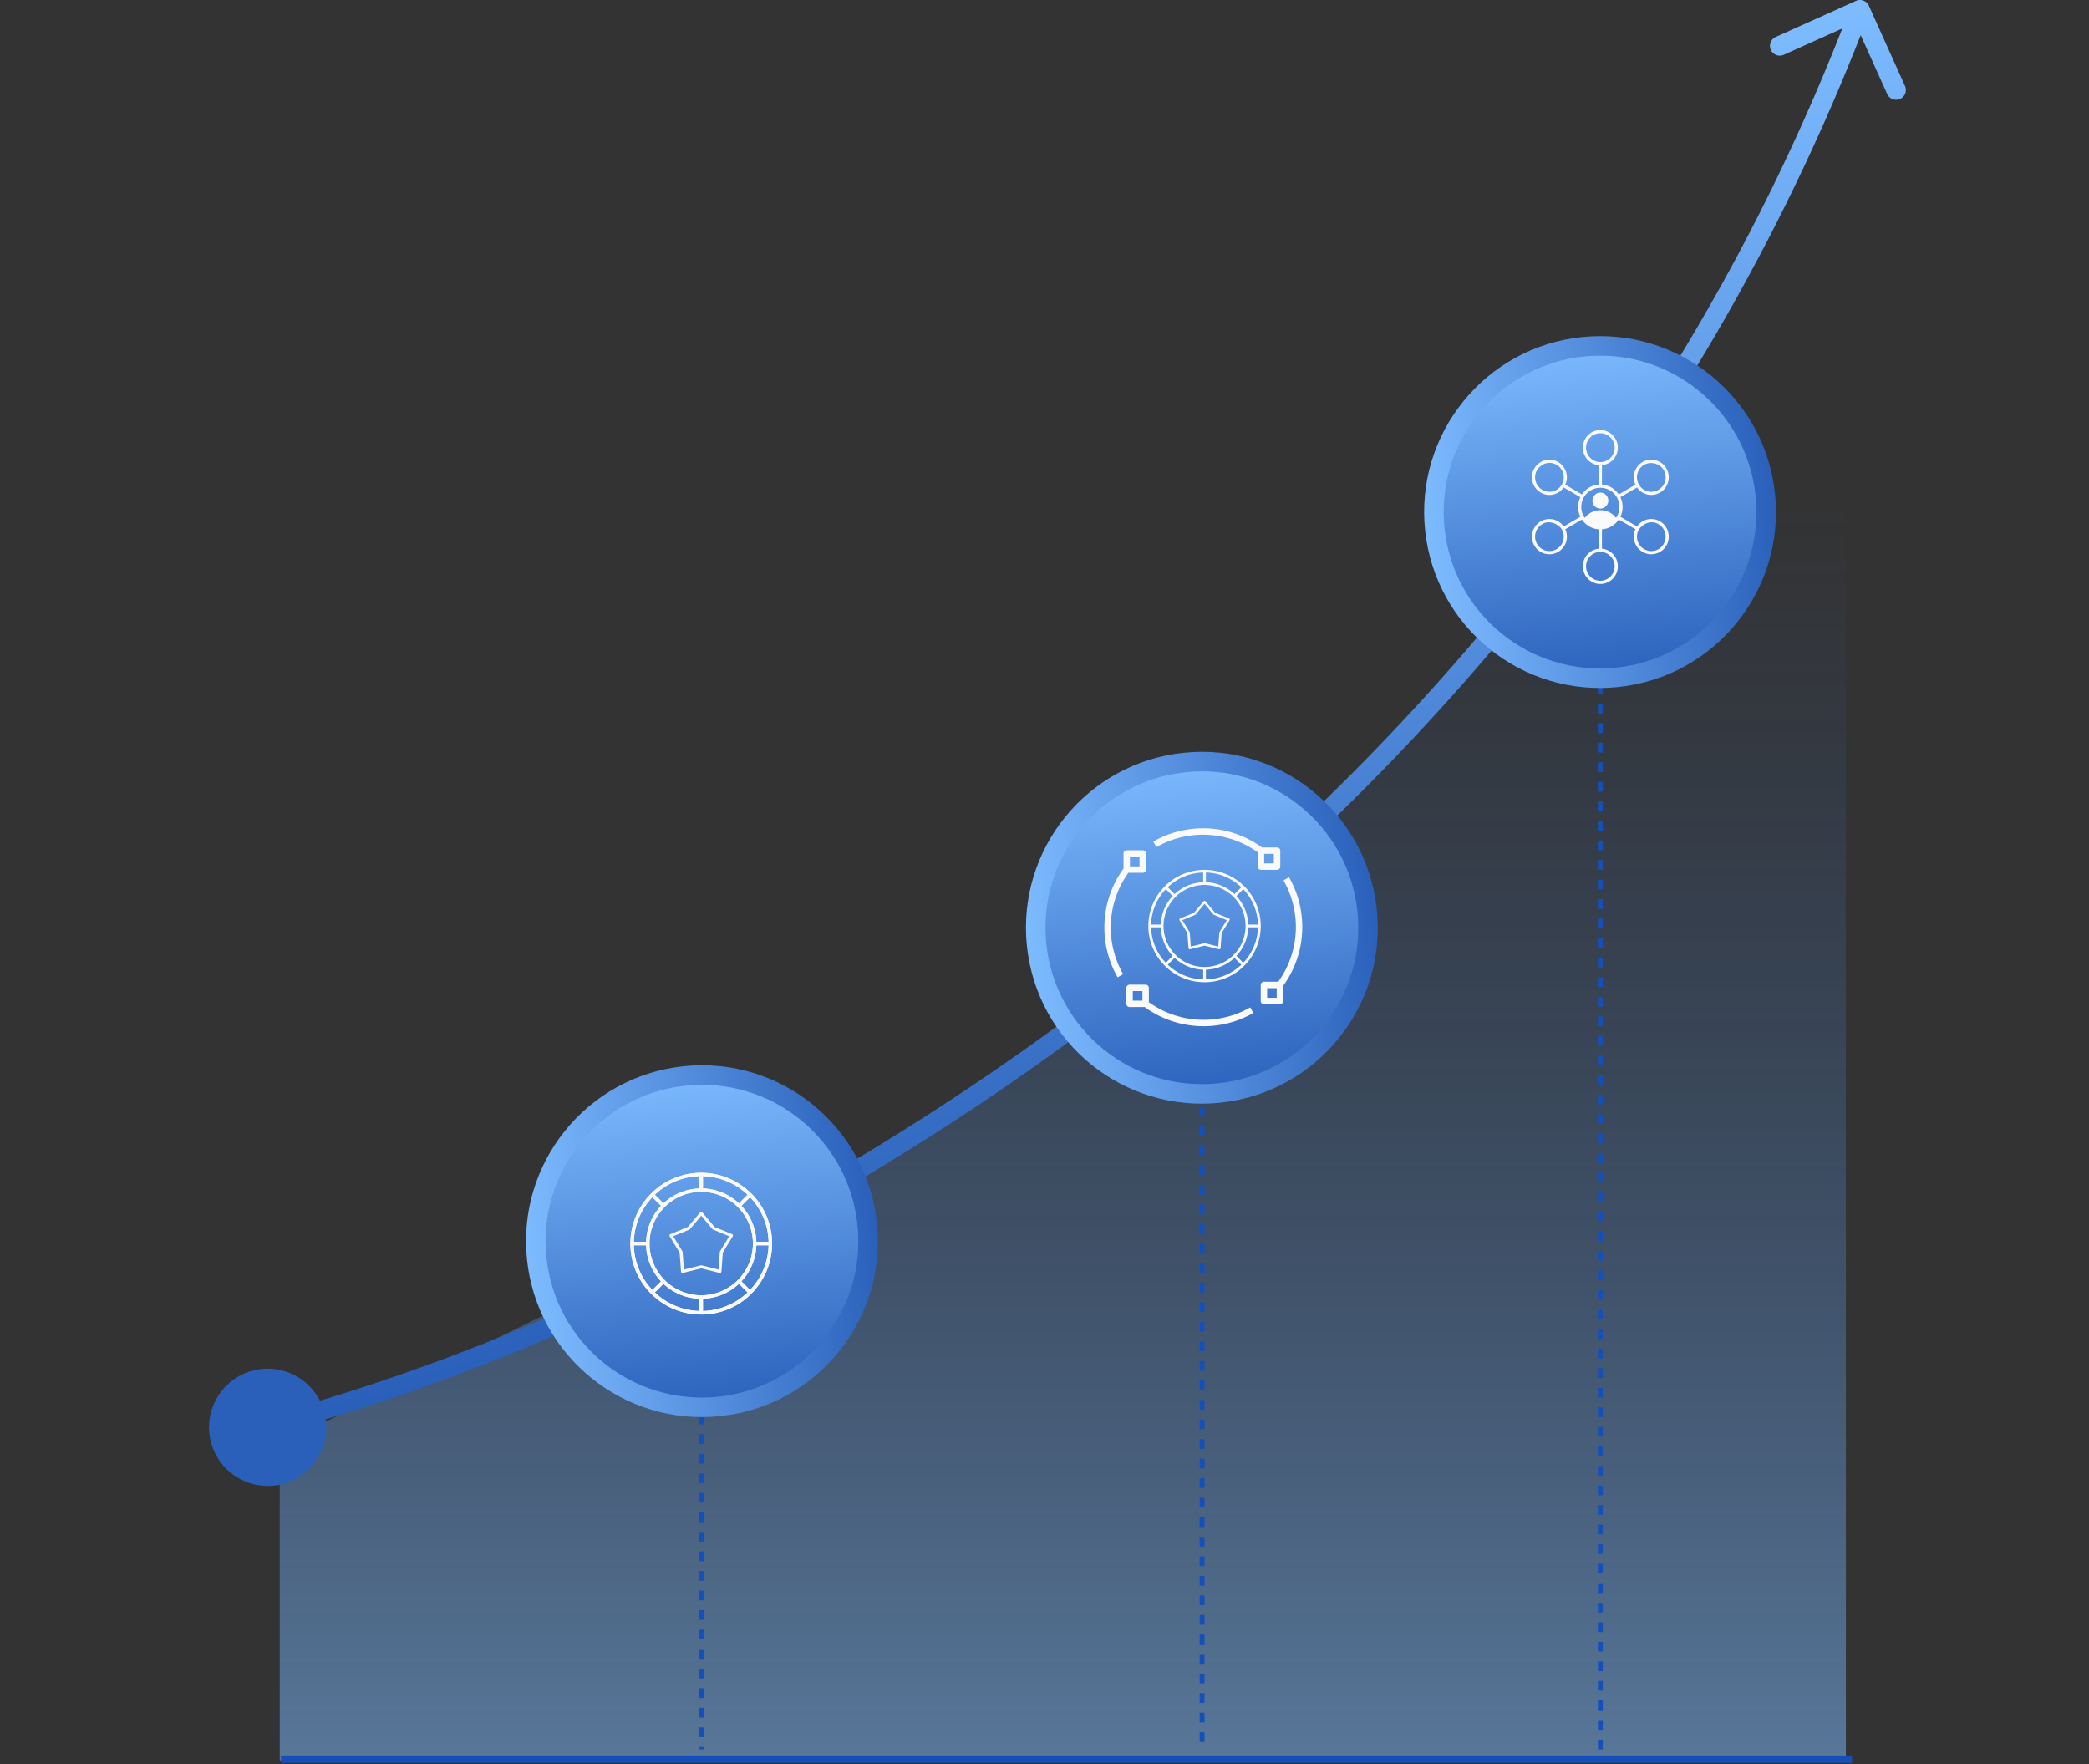 <svg width="855" height="722" viewBox="0 0 855 722" fill="none" xmlns="http://www.w3.org/2000/svg"><rect x="0" y="0" width="855" height="722" fill="#333333" stroke="none"/><path opacity=".5" d="m395.5 454-281 137v129.5h641V6l-43 105L641 235l-96 93.5L395.5 454Z" fill="url(#a)"/><path d="M287 579v137m205-263v263m163-436v436" stroke="#1550BA" stroke-width="2" stroke-dasharray="4 4"/><path d="M764.916 2.358a4 4 0 0 0-5.289-2.006l-32.829 14.774a4 4 0 1 0 3.283 7.296l29.181-13.133 13.132 29.181a4 4 0 0 0 7.296-3.283L764.916 2.358ZM94.153 591.277C257.88 554.065 621.07 384.924 765.008 5.418l-7.48-2.837C614.876 378.695 254.576 546.612 92.38 583.476l1.773 7.801Z" fill="url(#b)"/><circle cx="109.551" cy="584.165" r="20" transform="rotate(-6.052 109.551 584.165)" fill="#2A60BA" stroke="#2A60BA" stroke-width="8"/><circle cx="287.299" cy="507.989" r="68" transform="rotate(-6.052 287.299 507.989)" fill="url(#c)" stroke="url(#d)" stroke-width="8"/><circle cx="491.912" cy="379.701" r="68" transform="rotate(-6.052 491.912 379.701)" fill="url(#e)" stroke="url(#f)" stroke-width="8"/><circle cx="654.885" cy="209.57" r="68" transform="rotate(-6.052 654.885 209.57)" fill="url(#g)" stroke="url(#h)" stroke-width="8"/><path d="M115 720h643" stroke="#1550BA" stroke-width="3"/><path d="M655 176c-3.945 0-7.157 3.24-7.157 7.219 0 3.758 2.864 6.845 6.506 7.178v7.936c-2.871.205-5.368 1.745-6.893 4.02l-6.812-3.979c1.53-3.345.317-7.391-2.908-9.269-3.416-1.99-7.807-.801-9.78 2.645-1.973 3.446-.793 7.854 2.623 9.844 3.23 1.881 7.31.93 9.415-2.092l6.811 3.978a9.247 9.247 0 0 0-.914 4.02c0 1.436.329 2.787.914 3.999l-6.811 3.978c-2.106-3.02-6.185-3.972-9.415-2.091-3.416 1.989-4.595 6.418-2.623 9.864a7.133 7.133 0 0 0 9.78 2.625c3.23-1.881 4.449-5.921 2.908-9.27l6.812-3.978c1.525 2.274 4.023 3.814 6.893 4.019v7.937c-3.642.333-6.506 3.44-6.506 7.198 0 3.979 3.212 7.219 7.157 7.219s7.157-3.24 7.157-7.219c0-3.758-2.864-6.865-6.506-7.198v-7.937c2.871-.204 5.368-1.745 6.893-4.019l6.812 3.978c-1.541 3.349-.322 7.389 2.908 9.27a7.133 7.133 0 0 0 9.78-2.625c1.973-3.446.793-7.875-2.623-9.864-3.23-1.881-7.309-.929-9.415 2.091l-6.811-3.978a9.247 9.247 0 0 0 0-8.019l6.811-3.978c2.105 3.021 6.185 3.972 9.415 2.092 3.416-1.99 4.595-6.398 2.623-9.844-1.973-3.446-6.364-4.635-9.78-2.645-3.225 1.877-4.438 5.924-2.908 9.269l-6.812 3.979c-1.525-2.275-4.023-3.815-6.893-4.02v-7.936c3.642-.333 6.506-3.42 6.506-7.178 0-3.979-3.212-7.219-7.157-7.219Zm0 1.312c3.242 0 5.856 2.637 5.856 5.906 0 3.27-2.614 5.906-5.856 5.906s-5.856-2.636-5.856-5.906c0-3.269 2.614-5.906 5.856-5.906Zm-17.914 12.92c2.808 1.635 3.756 5.248 2.136 8.08a5.806 5.806 0 0 1-7.991 2.153 5.916 5.916 0 0 1-2.156-8.059c2.099-3.017 5.287-3.717 8.012-2.174h-.001Zm43.839 2.174a5.917 5.917 0 0 1-2.155 8.059 5.806 5.806 0 0 1-7.991-2.153c-1.621-2.832-.673-6.445 2.135-8.08 2.871-1.559 6.566-.428 8.011 2.174ZM655 199.625c4.32 0 7.808 3.518 7.808 7.875 0 1.67-.528 3.198-1.403 4.47-1.941-2.517-4.486-3.158-6.405-3.158-1.737 0-4.459.641-6.406 3.158a7.845 7.845 0 0 1-1.403-4.47c0-4.357 3.488-7.875 7.808-7.875H655Zm-3.253 5.25c0 1.812 1.456 3.281 3.253 3.281 1.797 0 3.253-1.469 3.253-3.281s-1.456-3.281-3.253-3.281c-1.886-.011-3.156 1.66-3.253 3.281Zm-12.526 11.812c1.621 2.832.673 6.425-2.135 8.06a5.83 5.83 0 0 1-8.011-2.154c-1.621-2.831-.652-6.445 2.155-8.08 2.784-1.792 6.598-.146 7.991 2.174Zm39.548-2.174c2.808 1.635 3.777 5.249 2.156 8.08a5.832 5.832 0 0 1-8.012 2.154c-2.807-1.635-3.756-5.228-2.135-8.06 2.069-2.786 5.244-3.739 7.991-2.174ZM655 225.875c3.242 0 5.856 2.636 5.856 5.906 0 3.269-2.614 5.905-5.856 5.905s-5.856-2.636-5.856-5.905c0-3.27 2.614-5.906 5.856-5.906ZM307.506 488.453h-.071a28.936 28.936 0 0 0-40.877 0 .197.197 0 0 0-.106.106 28.942 28.942 0 0 0 0 40.882c.02.048.058.086.106.106a28.936 28.936 0 0 0 40.877 0l.071-.071a.3.3 0 0 0 .042-.063 28.946 28.946 0 0 0 0-40.882.326.326 0 0 0-.042-.078Zm-19.803-7.073a27.431 27.431 0 0 1 18.274 7.603l-3.536 3.537a22.508 22.508 0 0 0-14.738-6.118v-5.022Zm-1.414 0v5.022a22.505 22.505 0 0 0-14.738 6.111l-3.537-3.537a27.44 27.44 0 0 1 18.275-7.596Zm-19.272 8.601 3.536 3.536a22.519 22.519 0 0 0-6.117 14.74h-5.021a27.44 27.44 0 0 1 7.602-18.276Zm-7.602 19.692h5.021a22.516 22.516 0 0 0 6.11 14.739l-3.536 3.537a27.44 27.44 0 0 1-7.595-18.276Zm26.874 26.877a27.433 27.433 0 0 1-18.274-7.603l3.536-3.537a22.513 22.513 0 0 0 14.738 6.119v5.021Zm-20.46-27.585a21.17 21.17 0 0 1 21.168-21.17 21.169 21.169 0 0 1 21.168 21.17 21.173 21.173 0 0 1-21.168 21.171 21.22 21.22 0 0 1-21.167-21.17l-.001-.001Zm21.875 27.585v-5.021a22.514 22.514 0 0 0 14.738-6.111l3.536 3.536a27.439 27.439 0 0 1-18.274 7.596Zm19.271-8.6-3.536-3.537a22.515 22.515 0 0 0 6.118-14.74h5.021a27.44 27.44 0 0 1-7.603 18.277Zm2.582-19.692a22.516 22.516 0 0 0-6.11-14.74l3.536-3.537a27.448 27.448 0 0 1 7.595 18.277h-5.021Zm215.754-147.94a38.373 38.373 0 0 1 5.018 21.052 38.33 38.33 0 0 1-7.163 20.415h-5.858c-.722 0-1.308.589-1.308 1.316v6.583c0 .349.138.684.383.93.245.247.578.386.925.386h6.539a1.314 1.314 0 0 0 1.307-1.316v-6.175a40.908 40.908 0 0 0 7.786-21.893A40.962 40.962 0 0 0 527.561 359l-2.25 1.318Zm-2.772 48.051h-3.923v-3.95h3.923v3.95Zm-9.54 6.192-1.317-2.25a38.373 38.373 0 0 1-21.052 5.018 38.33 38.33 0 0 1-20.415-7.163v-5.858c0-.347-.139-.68-.385-.925a1.323 1.323 0 0 0-.931-.383h-6.583c-.727 0-1.316.586-1.316 1.308v6.539a1.314 1.314 0 0 0 1.316 1.307h6.175a40.908 40.908 0 0 0 21.893 7.786A40.962 40.962 0 0 0 513 414.561h-.001Zm-45.418-5.022h-3.95v-3.923h3.95v3.923Zm-7.892-10.857a38.373 38.373 0 0 1-5.018-21.052 38.33 38.33 0 0 1 7.163-20.415h5.858c.347 0 .68-.139.925-.385.245-.247.383-.582.383-.931v-6.583c0-.349-.138-.684-.383-.93a1.303 1.303 0 0 0-.925-.386h-6.539c-.722 0-1.307.589-1.307 1.316v6.175a40.908 40.908 0 0 0-7.786 21.893A40.962 40.962 0 0 0 457.439 400l2.25-1.318Zm2.772-48.051h3.923v3.95h-3.923v-3.95Zm54.049-3.785a40.908 40.908 0 0 0-21.894-7.786A40.964 40.964 0 0 0 472 344.439l1.316 2.25a38.38 38.38 0 0 1 21.054-5.018 38.336 38.336 0 0 1 20.415 7.163v5.858c0 .347.138.68.385.925s.582.383.931.383h6.583c.349 0 .684-.138.93-.383.247-.245.386-.578.386-.925v-6.539a1.314 1.314 0 0 0-1.316-1.307h-6.174Zm4.858 6.538h-3.949v-3.923h3.949v3.923Z" fill="#FBFAFA"/><path d="m299.617 505.096-7.15-2.926-4.996-5.952v.001a.618.618 0 0 0-.942 0l-4.996 5.951-7.15 2.926a.624.624 0 0 0-.353.385.631.631 0 0 0 .062.521l4.068 6.64.569 7.777a.629.629 0 0 0 .254.462.612.612 0 0 0 .514.1l7.503-1.875 7.503 1.875c.05.006.099.006.149 0a.614.614 0 0 0 .365-.118.63.63 0 0 0 .254-.463l.569-7.777 4.068-6.639a.632.632 0 0 0-.291-.907v.019Zm-4.91 7.014a.636.636 0 0 0-.086.282l-.532 7.202-6.94-1.72a.626.626 0 0 0-.298 0l-6.939 1.72-.533-7.202a.636.636 0 0 0-.086-.282l-3.764-6.139 6.618-2.732a.586.586 0 0 0 .235-.175l4.618-5.508 4.618 5.508a.586.586 0 0 0 .235.175l6.618 2.732-3.764 6.139Z" fill="#FBFAFA"/><path d="M307.506 488.453h-.071a28.936 28.936 0 0 0-40.877 0 .197.197 0 0 0-.106.106 28.942 28.942 0 0 0 0 40.882c.02.048.058.086.106.106a28.936 28.936 0 0 0 40.877 0l.071-.071a.3.3 0 0 0 .042-.063 28.946 28.946 0 0 0 0-40.882.326.326 0 0 0-.042-.078Zm-19.803-7.073a27.431 27.431 0 0 1 18.274 7.603l-3.536 3.537a22.508 22.508 0 0 0-14.738-6.118v-5.022Zm-1.414 0v5.022a22.505 22.505 0 0 0-14.738 6.111l-3.537-3.537a27.44 27.44 0 0 1 18.275-7.596Zm-19.272 8.601 3.536 3.536a22.519 22.519 0 0 0-6.117 14.74h-5.021a27.44 27.44 0 0 1 7.602-18.276Zm-7.602 19.692h5.021a22.516 22.516 0 0 0 6.11 14.739l-3.536 3.537a27.44 27.44 0 0 1-7.595-18.276Zm26.874 26.877a27.433 27.433 0 0 1-18.274-7.603l3.536-3.537a22.513 22.513 0 0 0 14.738 6.119v5.021Zm-20.46-27.585a21.17 21.17 0 0 1 21.168-21.17 21.169 21.169 0 0 1 21.168 21.17 21.173 21.173 0 0 1-21.168 21.171 21.22 21.22 0 0 1-21.167-21.17l-.001-.001Zm21.875 27.585v-5.021a22.514 22.514 0 0 0 14.738-6.111l3.536 3.536a27.439 27.439 0 0 1-18.274 7.596Zm19.271-8.6-3.536-3.537a22.515 22.515 0 0 0 6.118-14.74h5.021a27.44 27.44 0 0 1-7.603 18.277Zm2.582-19.692a22.516 22.516 0 0 0-6.11-14.74l3.536-3.537a27.448 27.448 0 0 1 7.595 18.277h-5.021Zm193.449-132.354-5.671-2.321-3.962-4.72a.489.489 0 0 0-.747 0l-3.962 4.72-5.671 2.321a.501.501 0 0 0-.231.719l3.226 5.265.452 6.168c.01.147.084.281.202.367a.484.484 0 0 0 .407.079l5.951-1.487 5.951 1.487a.458.458 0 0 0 .117 0 .49.49 0 0 0 .491-.461l.452-6.168 3.226-5.265a.498.498 0 0 0-.231-.719v.015Zm-3.893 5.563a.49.49 0 0 0-.069.223l-.422 5.712-5.504-1.364a.496.496 0 0 0-.236 0l-5.504 1.364-.422-5.712a.502.502 0 0 0-.069-.223l-2.985-4.869 5.249-2.167a.455.455 0 0 0 .186-.139l3.663-4.368 3.663 4.368c.049.062.113.11.186.139l5.249 2.167-2.985 4.869Z" fill="#FBFAFA"/><path d="M509.263 362.704h-.056a22.95 22.95 0 0 0-32.42 0 .157.157 0 0 0-.084.084 22.958 22.958 0 0 0 0 32.424.157.157 0 0 0 .084.084 22.95 22.95 0 0 0 32.42 0l.056-.056a.227.227 0 0 0 .034-.051 22.956 22.956 0 0 0 0-32.423.287.287 0 0 0-.034-.062Zm-15.705-5.61a21.757 21.757 0 0 1 14.493 6.031l-2.804 2.805a17.857 17.857 0 0 0-11.689-4.853v-3.983Zm-1.122 0v3.983a17.849 17.849 0 0 0-11.689 4.847l-2.805-2.805a21.769 21.769 0 0 1 14.494-6.025Zm-15.284 6.822 2.804 2.804a17.864 17.864 0 0 0-4.852 11.691h-3.982a21.764 21.764 0 0 1 6.03-14.495Zm-6.03 15.618h3.982a17.86 17.86 0 0 0 4.846 11.69l-2.804 2.804a21.763 21.763 0 0 1-6.024-14.494Zm21.314 21.316a21.751 21.751 0 0 1-14.493-6.03l2.804-2.805a17.857 17.857 0 0 0 11.689 4.853v3.982Zm-16.227-21.877a16.789 16.789 0 1 1 28.66 11.872 16.787 16.787 0 0 1-11.871 4.918 16.827 16.827 0 0 1-16.788-16.79h-.001Zm17.349 21.877v-3.982a17.86 17.86 0 0 0 11.689-4.847l2.804 2.805a21.759 21.759 0 0 1-14.493 6.024Zm15.285-6.821-2.805-2.805a17.862 17.862 0 0 0 4.852-11.69h3.982a21.76 21.76 0 0 1-6.029 14.495Zm2.047-15.618a17.855 17.855 0 0 0-4.846-11.69l2.804-2.805a21.766 21.766 0 0 1 6.024 14.495h-3.982Z" fill="#FBFAFA"/><defs><linearGradient id="a" x1="471.5" y1="204" x2="471.5" y2="720.5" gradientUnits="userSpaceOnUse"><stop stop-color="#2A60BA" stop-opacity="0"/><stop offset="1" stop-color="#7DBBFF"/></linearGradient><linearGradient id="b" x1="380.634" y1="90.512" x2="473.901" y2="500.865" gradientUnits="userSpaceOnUse"><stop stop-color="#7DBBFF"/><stop offset="1" stop-color="#2A60BA"/></linearGradient><linearGradient id="c" x1="287.299" y1="435.989" x2="287.299" y2="579.989" gradientUnits="userSpaceOnUse"><stop stop-color="#7DBBFF"/><stop offset="1" stop-color="#2A60BA"/></linearGradient><linearGradient id="d" x1="215.299" y1="599.002" x2="359.299" y2="599.002" gradientUnits="userSpaceOnUse"><stop stop-color="#7DBBFF"/><stop offset="1" stop-color="#2A60BA"/></linearGradient><linearGradient id="e" x1="491.912" y1="307.701" x2="491.912" y2="451.701" gradientUnits="userSpaceOnUse"><stop stop-color="#7DBBFF"/><stop offset="1" stop-color="#2A60BA"/></linearGradient><linearGradient id="f" x1="419.912" y1="470.714" x2="563.912" y2="470.714" gradientUnits="userSpaceOnUse"><stop stop-color="#7DBBFF"/><stop offset="1" stop-color="#2A60BA"/></linearGradient><linearGradient id="g" x1="654.885" y1="137.57" x2="654.885" y2="281.57" gradientUnits="userSpaceOnUse"><stop stop-color="#7DBBFF"/><stop offset="1" stop-color="#2A60BA"/></linearGradient><linearGradient id="h" x1="582.885" y1="300.584" x2="726.885" y2="300.584" gradientUnits="userSpaceOnUse"><stop stop-color="#7DBBFF"/><stop offset="1" stop-color="#2A60BA"/></linearGradient></defs></svg>